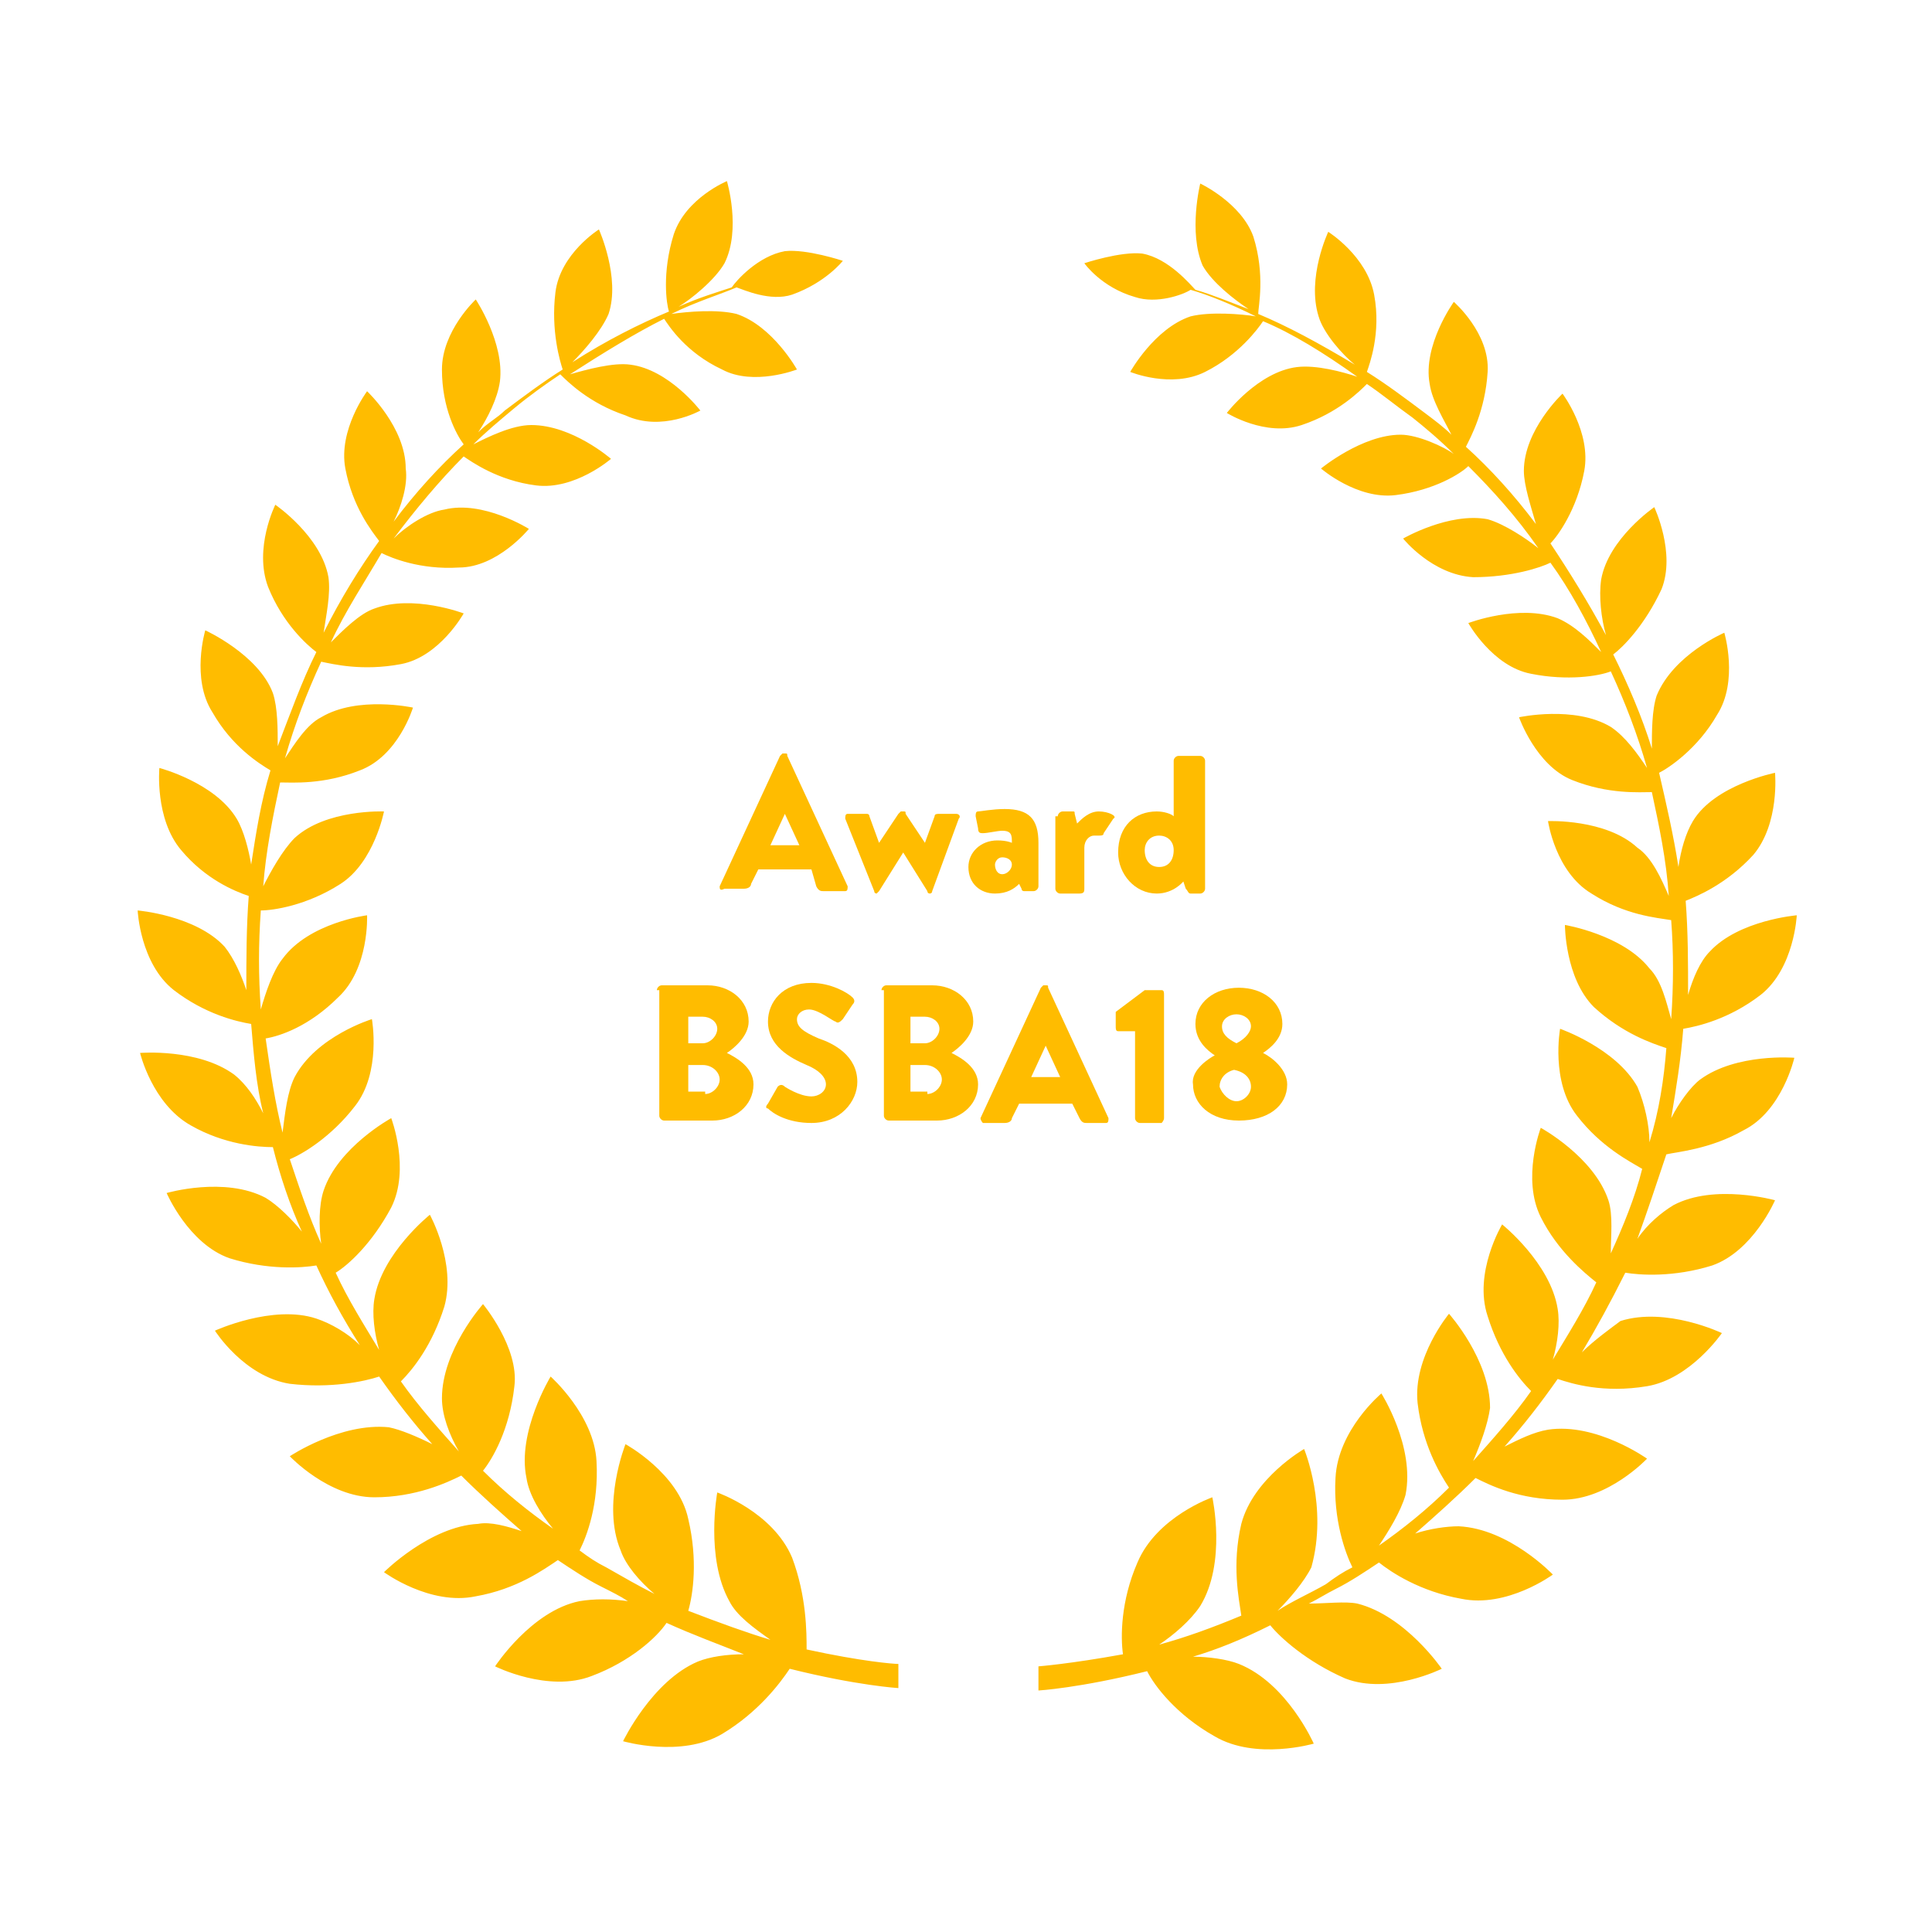 <?xml version="1.0" encoding="utf-8"?>
<!-- Generator: Adobe Illustrator 23.0.4, SVG Export Plug-In . SVG Version: 6.00 Build 0)  -->
<svg version="1.1" id="Layer_1" xmlns="http://www.w3.org/2000/svg" xmlns:xlink="http://www.w3.org/1999/xlink" x="0px" y="0px"
	 viewBox="0 0 80 80" style="enable-background:new 0 0 80 80;" xml:space="preserve">
<style type="text/css">
	.st0{fill:#FFBC00;}
</style>
<title>Aeroplane-Icon-Black-07</title>
<g>
	<path class="st0" d="M33.4,68.3c0-0.7,0-2.2-0.6-3.8c-0.8-1.9-3.1-2.7-3.1-2.7s-0.5,2.7,0.5,4.5c0.3,0.6,1,1.1,1.7,1.6
		c-1-0.3-2.1-0.7-3.4-1.2c0.2-0.7,0.4-2.1,0-3.8c-0.4-1.9-2.6-3.1-2.6-3.1s-1,2.5-0.2,4.4c0.2,0.6,0.8,1.3,1.4,1.8
		c-0.6-0.3-1.3-0.7-2-1.1c-0.4-0.2-0.7-0.4-1.1-0.7c0.3-0.6,0.8-1.9,0.7-3.7c-0.1-1.9-1.9-3.5-1.9-3.5s-1.4,2.3-1,4.2
		c0.1,0.7,0.6,1.5,1.1,2.1c-1-0.7-2-1.5-2.9-2.4c0.4-0.5,1.1-1.7,1.3-3.5C21.5,55.8,20,54,20,54s-1.7,1.9-1.7,3.9
		c0,0.7,0.3,1.5,0.7,2.2c-0.8-0.9-1.7-1.9-2.4-2.9c0.5-0.5,1.3-1.5,1.8-3.1c0.5-1.8-0.6-3.8-0.6-3.8s-2,1.6-2.3,3.5
		c-0.1,0.6,0,1.4,0.2,2.1c-0.6-1-1.3-2.1-1.8-3.2c0.5-0.3,1.5-1.2,2.3-2.7c0.8-1.6,0-3.7,0-3.7s-2.2,1.2-2.8,3
		c-0.2,0.6-0.2,1.5-0.1,2.2c-0.5-1.1-0.9-2.3-1.3-3.5c0.5-0.2,1.7-0.9,2.7-2.2c1.1-1.4,0.7-3.6,0.7-3.6s-2.3,0.7-3.2,2.4
		c-0.3,0.6-0.4,1.5-0.5,2.3c-0.3-1.2-0.5-2.5-0.7-3.9c0.6-0.1,1.8-0.5,3-1.7c1.3-1.2,1.2-3.4,1.2-3.4s-2.4,0.3-3.5,1.8
		c-0.4,0.5-0.7,1.4-0.9,2.1c-0.1-1.4-0.1-2.7,0-4.1c0.5,0,1.9-0.2,3.3-1.1c1.4-0.9,1.8-3,1.8-3s-2.4-0.1-3.7,1.1
		c-0.5,0.5-1,1.4-1.3,2c0.1-1.4,0.4-2.9,0.7-4.3c0.5,0,1.8,0.1,3.3-0.5c1.6-0.6,2.2-2.6,2.2-2.6s-2.3-0.5-3.8,0.4
		c-0.6,0.3-1.1,1.1-1.5,1.7c0.4-1.4,0.9-2.7,1.5-4c0.5,0.1,1.7,0.4,3.3,0.1c1.6-0.3,2.6-2.1,2.6-2.1s-2.1-0.8-3.7-0.2
		c-0.6,0.2-1.3,0.9-1.8,1.4c0.6-1.3,1.4-2.5,2.1-3.7c0.4,0.2,1.6,0.7,3.2,0.6c1.6,0,2.9-1.6,2.9-1.6s-1.9-1.2-3.5-0.8
		c-0.7,0.1-1.6,0.7-2.1,1.2c0.9-1.2,1.9-2.4,2.9-3.4c0.3,0.2,1.4,1,3,1.2c1.6,0.2,3.1-1.1,3.1-1.1s-1.6-1.4-3.3-1.4
		c-0.8,0-1.8,0.5-2.4,0.8c0.5-0.5,1.1-1,1.7-1.5c0.6-0.5,1.3-1,1.9-1.4c0.3,0.3,1.2,1.2,2.7,1.7C27.4,17.9,29,17,29,17
		s-1.3-1.7-2.9-1.9c-0.7-0.1-1.8,0.2-2.5,0.4c1.4-0.9,2.7-1.7,3.9-2.3c0.2,0.3,0.9,1.4,2.4,2.1c1.3,0.7,3.1,0,3.1,0s-1-1.8-2.5-2.3
		c-0.8-0.2-2-0.1-2.7,0c1-0.5,2-0.8,2.7-1.1c0.3,0.1,1.4,0.6,2.3,0.3c1.4-0.5,2.1-1.4,2.1-1.4s-1.5-0.5-2.4-0.4
		c-1.1,0.2-2,1.2-2.2,1.5c-0.6,0.2-1.3,0.4-2.2,0.8c0.5-0.3,1.5-1.1,1.9-1.8c0.7-1.4,0.1-3.4,0.1-3.4s-1.7,0.7-2.2,2.2
		c-0.5,1.6-0.3,2.9-0.2,3.2c-1.2,0.5-2.6,1.2-4,2.1c0.5-0.5,1.2-1.3,1.5-2c0.5-1.5-0.4-3.5-0.4-3.5s-1.6,1-1.8,2.6
		c-0.2,1.6,0.2,2.9,0.3,3.2c-0.8,0.5-1.6,1.1-2.4,1.7c-0.3,0.3-0.7,0.5-1.1,0.9c0.4-0.6,0.8-1.4,0.9-2.1c0.2-1.6-1-3.4-1-3.4
		s-1.4,1.3-1.4,2.9c0,1.6,0.6,2.7,0.9,3.1c-1,0.9-2,2-2.9,3.2c0.3-0.6,0.6-1.5,0.5-2.2c0-1.7-1.6-3.2-1.6-3.2s-1.2,1.6-0.9,3.2
		c0.3,1.6,1.1,2.6,1.4,3c-0.8,1.1-1.6,2.4-2.3,3.8c0.1-0.7,0.3-1.6,0.2-2.3c-0.3-1.7-2.2-3-2.2-3s-0.9,1.8-0.3,3.4
		c0.6,1.5,1.6,2.4,2,2.7c-0.6,1.2-1.1,2.6-1.6,3.9c0-0.7,0-1.6-0.2-2.2c-0.6-1.6-2.8-2.6-2.8-2.6s-0.6,2,0.3,3.4
		c0.8,1.4,1.9,2.1,2.4,2.4c-0.4,1.3-0.6,2.6-0.8,3.9c-0.1-0.6-0.3-1.4-0.6-1.9c-0.9-1.5-3.2-2.1-3.2-2.1s-0.2,2.1,0.9,3.4
		c1,1.2,2.2,1.7,2.8,1.9c-0.1,1.3-0.1,2.6-0.1,3.9c-0.2-0.6-0.5-1.3-0.9-1.8c-1.2-1.3-3.6-1.5-3.6-1.5s0.1,2.2,1.5,3.3
		c1.3,1,2.6,1.3,3.2,1.4c0.1,1.2,0.2,2.5,0.5,3.7c-0.3-0.6-0.7-1.2-1.2-1.6c-1.5-1.1-3.9-0.9-3.9-0.9s0.5,2.1,2.1,3
		c1.4,0.8,2.8,0.9,3.4,0.9c0.3,1.2,0.7,2.4,1.2,3.5c-0.4-0.5-1-1.1-1.5-1.4c-1.7-0.9-4.1-0.2-4.1-0.2s0.9,2.1,2.6,2.7
		c1.6,0.5,3,0.4,3.6,0.3c0.5,1.1,1.1,2.2,1.8,3.3c-0.5-0.5-1.2-0.9-1.8-1.1c-1.8-0.6-4.2,0.5-4.2,0.5s1.2,1.9,3.1,2.2
		c1.7,0.2,3.1-0.1,3.7-0.3c0.7,1,1.4,1.9,2.2,2.8c-0.6-0.3-1.3-0.6-1.8-0.7c-2-0.2-4.1,1.2-4.1,1.2s1.6,1.7,3.5,1.7
		c1.7,0,3-0.6,3.6-0.9c0.8,0.8,1.7,1.6,2.5,2.3c-0.6-0.2-1.3-0.4-1.8-0.3c-2,0.1-3.9,2-3.9,2s1.9,1.4,3.8,1c1.7-0.3,2.8-1.1,3.4-1.5
		c0.6,0.4,1.2,0.8,1.8,1.1c0.4,0.2,0.8,0.4,1.1,0.6c-0.7-0.1-1.4-0.1-2,0c-2,0.4-3.5,2.7-3.5,2.7s2.2,1.1,4,0.4
		c1.6-0.6,2.7-1.6,3.1-2.2c1.1,0.5,2.2,0.9,3.2,1.3c-0.7,0-1.4,0.1-1.9,0.3c-1.9,0.8-3.1,3.3-3.1,3.3s2.4,0.7,4.1-0.3
		c1.5-0.9,2.4-2.1,2.8-2.7c2.8,0.7,4.5,0.8,4.5,0.8l0-0.5l0-0.5C37,68.9,35.7,68.8,33.4,68.3z M72.2,46.8c1.6-0.8,2.1-3,2.1-3
		s-2.4-0.2-3.9,0.9c-0.4,0.3-0.9,1-1.2,1.6c0.2-1.2,0.4-2.4,0.5-3.7c0.6-0.1,1.9-0.4,3.2-1.4c1.4-1.1,1.5-3.3,1.5-3.3
		s-2.4,0.2-3.6,1.5c-0.4,0.4-0.7,1.1-0.9,1.8c0-1.3,0-2.6-0.1-3.9c0.5-0.2,1.7-0.7,2.8-1.9c1.1-1.3,0.9-3.4,0.9-3.4S71,32.5,70.1,34
		c-0.3,0.5-0.5,1.2-0.6,1.9c-0.2-1.3-0.5-2.6-0.8-3.9c0.4-0.2,1.6-1,2.4-2.4c0.9-1.4,0.3-3.4,0.3-3.4s-2.1,0.9-2.8,2.6
		c-0.2,0.6-0.2,1.5-0.2,2.2c-0.4-1.3-1-2.7-1.6-3.9c0.4-0.3,1.3-1.2,2-2.7c0.6-1.5-0.3-3.4-0.3-3.4s-1.9,1.3-2.2,3
		c-0.1,0.7,0,1.6,0.2,2.3c-0.7-1.3-1.5-2.6-2.3-3.8c0.3-0.3,1.1-1.4,1.4-3c0.3-1.6-0.9-3.2-0.9-3.2s-1.6,1.5-1.6,3.2
		c0,0.6,0.3,1.5,0.5,2.2c-0.9-1.2-1.9-2.3-2.9-3.2c0.2-0.4,0.8-1.5,0.9-3.1s-1.4-2.9-1.4-2.9s-1.3,1.8-1,3.4
		c0.1,0.7,0.6,1.5,0.9,2.1c-0.3-0.3-0.7-0.6-1.1-0.9c-0.8-0.6-1.6-1.2-2.4-1.7c0.1-0.3,0.6-1.6,0.3-3.2C56.6,10.6,55,9.6,55,9.6
		s-0.9,1.9-0.4,3.5c0.2,0.7,1,1.6,1.5,2c-1.5-0.9-2.8-1.6-4-2.1c0-0.3,0.3-1.6-0.2-3.2c-0.5-1.4-2.2-2.2-2.2-2.2s-0.5,2,0.1,3.4
		c0.4,0.7,1.3,1.4,1.9,1.8c-0.8-0.3-1.5-0.6-2.2-0.8c-0.2-0.2-1.1-1.3-2.2-1.5c-0.9-0.1-2.4,0.4-2.4,0.4s0.7,1,2.1,1.4
		c0.9,0.3,2-0.1,2.3-0.3c0.7,0.2,1.7,0.6,2.7,1.1c-0.6-0.1-1.9-0.2-2.7,0c-1.5,0.5-2.5,2.3-2.5,2.3s1.7,0.7,3.1,0
		c1.4-0.7,2.2-1.8,2.4-2.1c1.2,0.5,2.5,1.3,3.9,2.3c-0.6-0.2-1.7-0.5-2.5-0.4c-1.6,0.2-2.9,1.9-2.9,1.9s1.6,1,3.1,0.5
		c1.5-0.5,2.4-1.4,2.7-1.7c0.6,0.4,1.2,0.9,1.9,1.4c0.5,0.4,1.1,0.9,1.7,1.5C59.8,18.5,58.7,18,58,18c-1.6,0-3.3,1.4-3.3,1.4
		s1.5,1.3,3.1,1.1c1.6-0.2,2.7-0.9,3-1.2c1,1,2,2.1,2.9,3.4c-0.5-0.4-1.4-1-2.1-1.2c-1.6-0.3-3.5,0.8-3.5,0.8s1.2,1.5,2.9,1.6
		c1.6,0,2.8-0.4,3.2-0.6c0.8,1.1,1.5,2.4,2.1,3.7c-0.5-0.5-1.1-1.1-1.8-1.4c-1.6-0.6-3.7,0.2-3.7,0.2s1,1.8,2.6,2.1
		c1.5,0.3,2.8,0.1,3.3-0.1c0.6,1.3,1.1,2.6,1.5,4c-0.4-0.6-0.9-1.3-1.5-1.7c-1.5-0.9-3.8-0.4-3.8-0.4s0.7,2,2.2,2.6
		c1.5,0.6,2.8,0.5,3.3,0.5c0.3,1.4,0.6,2.8,0.7,4.3c-0.3-0.7-0.7-1.6-1.3-2c-1.3-1.2-3.7-1.1-3.7-1.1s0.3,2.1,1.8,3
		c1.4,0.9,2.7,1,3.3,1.1c0.1,1.3,0.1,2.7,0,4.1c-0.2-0.7-0.4-1.6-0.9-2.1c-1.1-1.4-3.5-1.8-3.5-1.8s0,2.2,1.2,3.4
		c1.2,1.1,2.4,1.5,3,1.7c-0.1,1.3-0.3,2.6-0.7,3.9c0-0.7-0.2-1.6-0.5-2.3c-0.9-1.6-3.2-2.4-3.2-2.4s-0.4,2.2,0.7,3.6
		c1,1.3,2.2,1.9,2.7,2.2c-0.3,1.2-0.8,2.4-1.3,3.5c0-0.7,0.1-1.6-0.1-2.2c-0.6-1.8-2.8-3-2.8-3s-0.8,2.1,0,3.7
		c0.7,1.4,1.8,2.3,2.3,2.7c-0.5,1.1-1.2,2.2-1.8,3.2c0.2-0.7,0.3-1.5,0.2-2.1c-0.3-1.9-2.3-3.5-2.3-3.5s-1.2,2-0.6,3.8
		c0.5,1.6,1.3,2.6,1.8,3.1c-0.7,1-1.6,2-2.4,2.9c0.3-0.7,0.6-1.5,0.7-2.2c0-2-1.7-3.9-1.7-3.9s-1.5,1.8-1.3,3.7
		c0.2,1.7,0.9,2.9,1.3,3.5c-0.9,0.9-1.9,1.7-2.9,2.4c0.4-0.6,0.9-1.4,1.1-2.1c0.4-2-1-4.2-1-4.2s-1.8,1.5-1.9,3.5
		c-0.1,1.7,0.4,3.1,0.7,3.7c-0.4,0.2-0.7,0.4-1.1,0.7c-0.7,0.4-1.4,0.7-2,1.1c0.5-0.5,1.1-1.2,1.4-1.8C55,62.4,54,60,54,60
		s-2.1,1.2-2.6,3.1c-0.4,1.7-0.1,3.1,0,3.8c-1.2,0.5-2.3,0.9-3.4,1.2c0.6-0.4,1.3-1,1.7-1.6c1.1-1.8,0.5-4.5,0.5-4.5
		s-2.3,0.8-3.1,2.7c-0.7,1.6-0.7,3.1-0.6,3.8C44.3,68.9,43,69,43,69l0,0.5l0,0.5c0,0,1.7-0.1,4.5-0.8c0.3,0.6,1.2,1.8,2.8,2.7
		c1.7,1,4.1,0.3,4.1,0.3s-1.1-2.5-3.1-3.3c-0.5-0.2-1.3-0.3-1.9-0.3c1-0.3,2-0.7,3.2-1.3c0.4,0.5,1.5,1.5,3.1,2.2
		c1.8,0.7,4-0.4,4-0.4s-1.5-2.2-3.5-2.7c-0.5-0.1-1.3,0-2,0c0.4-0.2,0.7-0.4,1.1-0.6c0.6-0.3,1.2-0.7,1.8-1.1
		c0.5,0.4,1.7,1.2,3.4,1.5c1.9,0.4,3.8-1,3.8-1s-1.8-1.9-3.9-2c-0.5,0-1.2,0.1-1.8,0.3c0.8-0.7,1.7-1.5,2.5-2.3
		c0.6,0.3,1.8,0.9,3.6,0.9c1.9,0,3.5-1.7,3.5-1.7s-2.1-1.5-4.1-1.2c-0.6,0.1-1.2,0.4-1.8,0.7c0.8-0.9,1.5-1.8,2.2-2.8
		c0.6,0.2,1.9,0.6,3.7,0.3c1.8-0.3,3.1-2.2,3.1-2.2s-2.3-1.1-4.2-0.5C66.7,55,66,55.5,65.5,56c0.6-1,1.2-2.1,1.8-3.3
		c0.6,0.1,2,0.2,3.6-0.3c1.7-0.6,2.6-2.7,2.6-2.7S71,49,69.3,49.9c-0.5,0.3-1.1,0.8-1.5,1.4c0.4-1.1,0.8-2.3,1.2-3.5
		C69.4,47.7,70.8,47.6,72.2,46.8z"/>
</g>
<g>
	<path class="st0" d="M29.8,36.7l2.5-5.4c0,0,0.1-0.1,0.1-0.1h0.1c0.1,0,0.1,0,0.1,0.1l2.5,5.4c0,0.1,0,0.2-0.1,0.2h-0.9
		c-0.1,0-0.2,0-0.3-0.2L33.6,36h-2.2l-0.3,0.6c0,0.1-0.1,0.2-0.3,0.2H30C29.8,36.9,29.8,36.8,29.8,36.7z M33.1,35l-0.6-1.3h0
		L31.9,35H33.1z"/>
	<path class="st0" d="M35,33.9c0-0.1,0-0.2,0.1-0.2h0.8c0,0,0.1,0,0.1,0.1l0.4,1.1h0l0.8-1.2c0,0,0.1-0.1,0.1-0.1h0.1
		c0.1,0,0.1,0,0.1,0.1l0.8,1.2h0l0.4-1.1c0-0.1,0.1-0.1,0.2-0.1h0.7c0.1,0,0.2,0.1,0.1,0.2l-1.1,3c0,0.1-0.1,0.1-0.1,0.1h0
		c0,0-0.1,0-0.1-0.1l-1-1.6h0l-1,1.6c0,0-0.1,0.1-0.1,0.1h0c0,0-0.1,0-0.1-0.1L35,33.9z"/>
	<path class="st0" d="M41.3,34.8c0.4,0,0.6,0.1,0.6,0.1c0-0.3,0-0.5-0.4-0.5c-0.2,0-0.6,0.1-0.8,0.1c-0.1,0-0.2,0-0.2-0.2l-0.1-0.5
		c0-0.1,0-0.2,0.1-0.2c0.1,0,0.6-0.1,1.1-0.1c1,0,1.4,0.4,1.4,1.4v1.8c0,0.1-0.1,0.2-0.2,0.2h-0.4c0,0-0.1,0-0.1-0.1l-0.1-0.2
		c-0.2,0.2-0.5,0.4-1,0.4c-0.6,0-1.1-0.4-1.1-1.1C40.1,35.3,40.6,34.8,41.3,34.8z M41.5,36.2c0.2,0,0.4-0.2,0.4-0.4
		c0-0.2-0.2-0.3-0.4-0.3c-0.2,0-0.3,0.2-0.3,0.3C41.2,36,41.3,36.2,41.5,36.2z"/>
	<path class="st0" d="M43.8,33.8c0-0.1,0.1-0.2,0.2-0.2h0.4c0.1,0,0.1,0,0.1,0.1l0.1,0.4c0.2-0.2,0.5-0.5,0.9-0.5
		c0.4,0,0.8,0.2,0.6,0.3l-0.4,0.6c0,0.1-0.1,0.1-0.2,0.1c0,0-0.1,0-0.2,0c-0.2,0-0.4,0.2-0.4,0.5v1.7c0,0.1,0,0.2-0.2,0.2h-0.8
		c-0.1,0-0.2-0.1-0.2-0.2V33.8z"/>
	<path class="st0" d="M47.9,33.6c0.3,0,0.6,0.1,0.7,0.2v-2.3c0-0.1,0.1-0.2,0.2-0.2h0.9c0.1,0,0.2,0.1,0.2,0.2v5.3
		c0,0.1-0.1,0.2-0.2,0.2h-0.4c-0.1,0-0.1-0.1-0.2-0.2l-0.1-0.3c0,0-0.4,0.5-1.1,0.5c-0.9,0-1.6-0.8-1.6-1.7
		C46.3,34.2,47,33.6,47.9,33.6z M48,35.9c0.4,0,0.6-0.3,0.6-0.7c0-0.4-0.3-0.6-0.6-0.6c-0.4,0-0.6,0.3-0.6,0.6
		C47.4,35.6,47.6,35.9,48,35.9z"/>
	<path class="st0" d="M27.2,41c0-0.1,0.1-0.2,0.2-0.2h1.9c0.9,0,1.7,0.6,1.7,1.5c0,0.6-0.6,1.1-0.9,1.3c0.4,0.2,1.1,0.6,1.1,1.3
		c0,0.9-0.8,1.5-1.7,1.5h-2c-0.1,0-0.2-0.1-0.2-0.2V41z M29.1,43.2c0.3,0,0.6-0.3,0.6-0.6c0-0.3-0.3-0.5-0.6-0.5h-0.6v1.1H29.1z
		 M29.2,45.3c0.3,0,0.6-0.3,0.6-0.6c0-0.3-0.3-0.6-0.7-0.6h-0.6v1.1H29.2z"/>
	<path class="st0" d="M31.8,45.7l0.4-0.7c0.1-0.1,0.2-0.1,0.3,0c0,0,0.6,0.4,1.1,0.4c0.3,0,0.6-0.2,0.6-0.5c0-0.3-0.3-0.6-0.8-0.8
		c-0.7-0.3-1.6-0.8-1.6-1.8c0-0.8,0.6-1.6,1.8-1.6c0.8,0,1.5,0.4,1.7,0.6c0.1,0.1,0.1,0.2,0,0.3l-0.4,0.6c-0.1,0.1-0.2,0.2-0.3,0.1
		c-0.1,0-0.7-0.5-1.1-0.5c-0.3,0-0.5,0.2-0.5,0.4c0,0.3,0.2,0.5,0.9,0.8c0.6,0.2,1.6,0.7,1.6,1.8c0,0.8-0.7,1.7-1.9,1.7
		c-1,0-1.6-0.4-1.8-0.6C31.7,45.9,31.7,45.8,31.8,45.7z"/>
	<path class="st0" d="M36.5,41c0-0.1,0.1-0.2,0.2-0.2h1.9c0.9,0,1.7,0.6,1.7,1.5c0,0.6-0.6,1.1-0.9,1.3c0.4,0.2,1.1,0.6,1.1,1.3
		c0,0.9-0.8,1.5-1.7,1.5h-2c-0.1,0-0.2-0.1-0.2-0.2V41z M38.3,43.2c0.3,0,0.6-0.3,0.6-0.6c0-0.3-0.3-0.5-0.6-0.5h-0.6v1.1H38.3z
		 M38.4,45.3c0.3,0,0.6-0.3,0.6-0.6c0-0.3-0.3-0.6-0.7-0.6h-0.6v1.1H38.4z"/>
	<path class="st0" d="M40.6,46.3l2.5-5.4c0,0,0.1-0.1,0.1-0.1h0.1c0.1,0,0.1,0,0.1,0.1l2.5,5.4c0,0.1,0,0.2-0.1,0.2H45
		c-0.1,0-0.2,0-0.3-0.2l-0.3-0.6h-2.2l-0.3,0.6c0,0.1-0.1,0.2-0.3,0.2h-0.9C40.7,46.5,40.6,46.4,40.6,46.3z M43.9,44.6l-0.6-1.3h0
		l-0.6,1.3H43.9z"/>
	<path class="st0" d="M47.1,42.7h-0.8c-0.1,0-0.1-0.1-0.1-0.2v-0.5c0,0,0-0.1,0-0.1l1.2-0.9h0.7c0.1,0,0.1,0.1,0.1,0.2v5.1
		c0,0.1-0.1,0.2-0.1,0.2h-0.9c-0.1,0-0.2-0.1-0.2-0.2V42.7z"/>
	<path class="st0" d="M50.3,43.7L50.3,43.7c-0.3-0.2-0.8-0.6-0.8-1.3c0-0.9,0.8-1.5,1.8-1.5c1,0,1.8,0.6,1.8,1.5
		c0,0.6-0.5,1-0.8,1.2v0c0.4,0.2,1,0.7,1,1.3c0,0.9-0.8,1.5-2,1.5c-1.2,0-1.9-0.7-1.9-1.5C49.3,44.3,50.1,43.8,50.3,43.7z
		 M51.2,45.6c0.3,0,0.6-0.3,0.6-0.6c0-0.3-0.2-0.6-0.7-0.7c-0.4,0.1-0.6,0.4-0.6,0.7C50.6,45.3,50.9,45.6,51.2,45.6z M51.8,42.5
		c0-0.3-0.3-0.5-0.6-0.5c-0.3,0-0.6,0.2-0.6,0.5c0,0.3,0.2,0.5,0.6,0.7C51.6,43,51.8,42.7,51.8,42.5z"/>
</g>
</svg>
